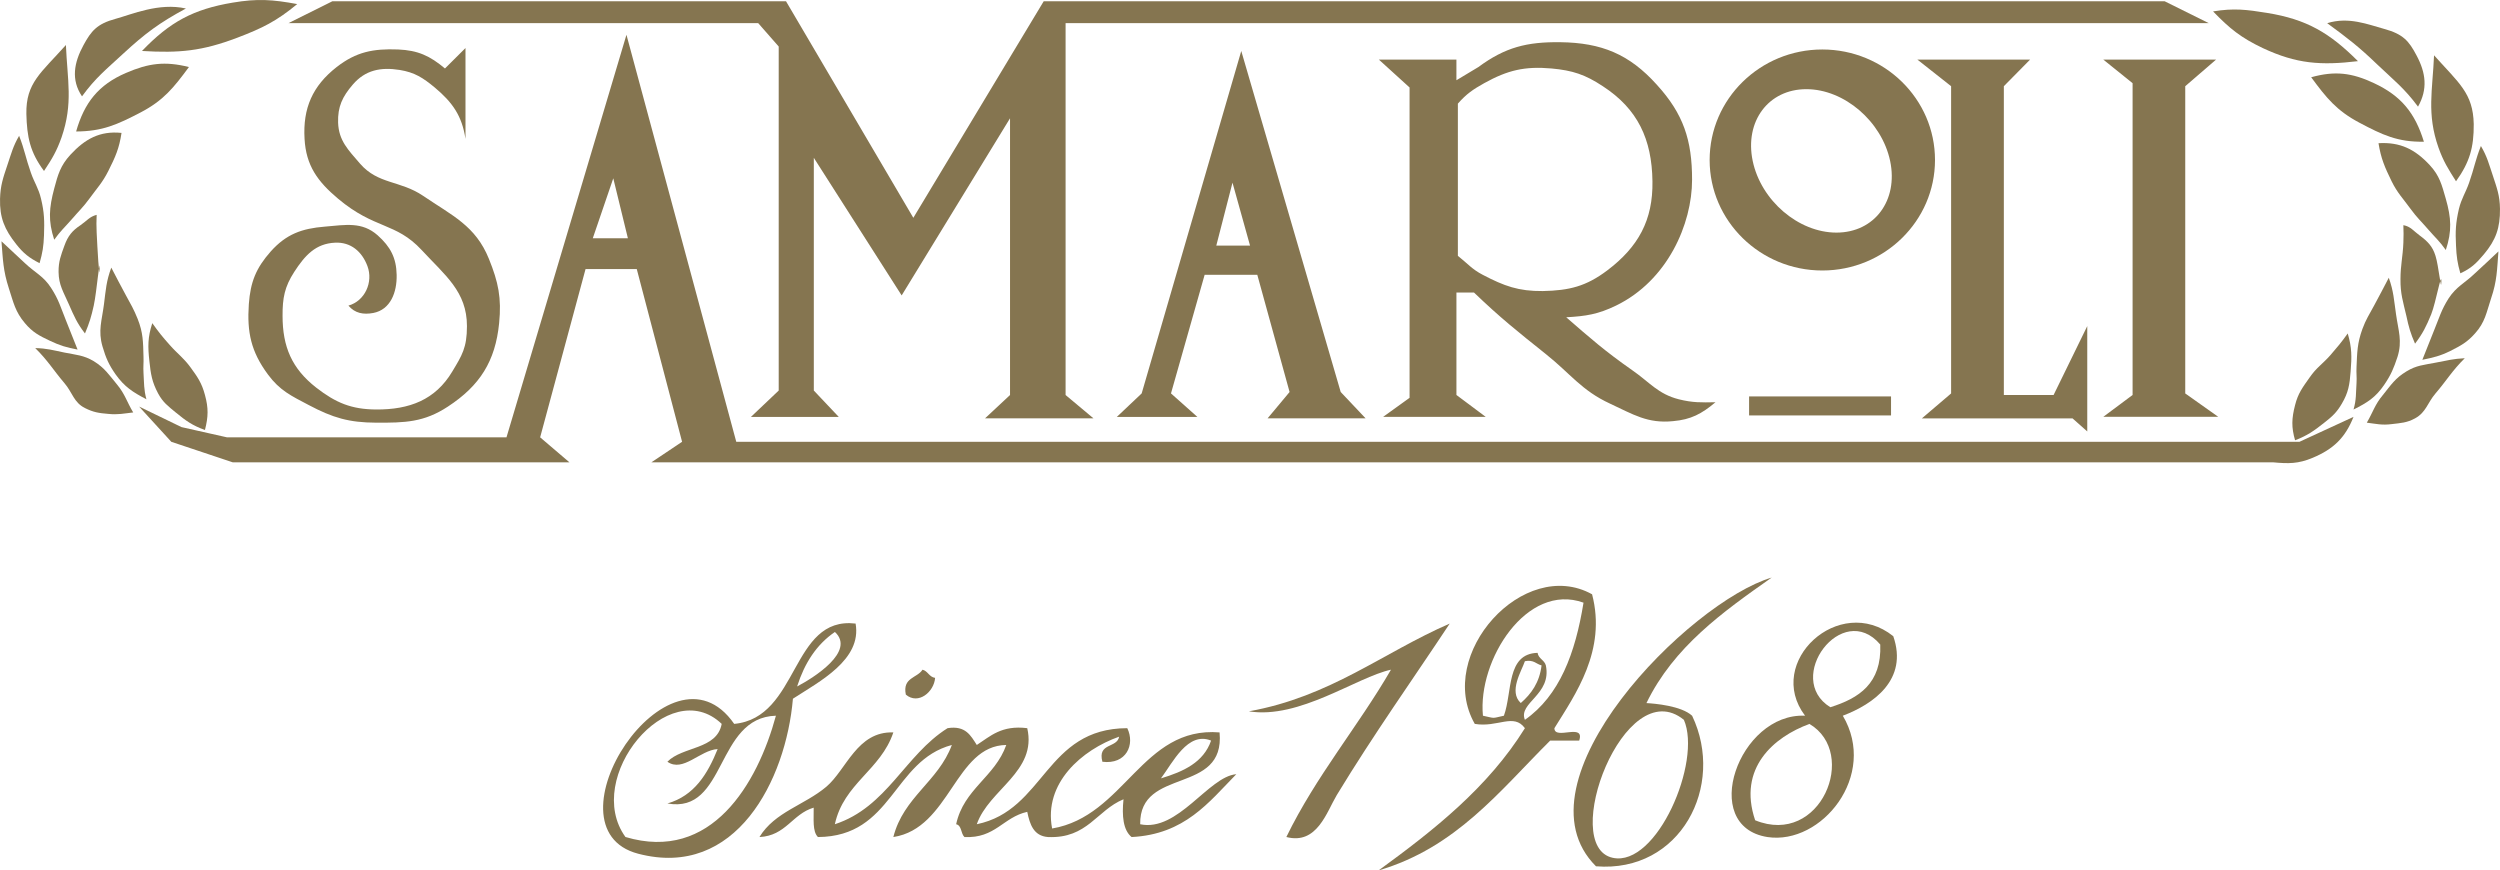 <?xml version="1.0" encoding="UTF-8"?> <svg xmlns="http://www.w3.org/2000/svg" id="a" viewBox="0 0 205.058 71.391"><polygon points="23.659 1.899 27.255 .106 64.473 .106 74.914 17.865 85.607 .106 177.557 .106 181.17 1.899 87.403 1.899 87.403 32.401 89.688 34.312 80.798 34.312 82.846 32.401 82.846 9.702 73.957 24.231 66.752 12.945 66.752 32.034 68.798 34.197 61.593 34.197 63.872 32.034 63.872 3.817 62.191 1.899 23.659 1.899" style="fill:#857550; stroke-width:0px;"></polygon><rect x="143.466" y="32.516" width="11.643" height="1.559" style="fill:#857550; stroke-width:0px;"></rect><polygon points="164.362 7.07 166.514 4.888 157.269 4.888 160.036 7.07 160.036 32.272 157.638 34.316 169.995 34.316 171.204 35.389 171.204 26.747 168.443 32.397 164.362 32.397 164.362 7.07" style="fill:#857550; stroke-width:0px;"></polygon><polygon points="179.241 7.07 181.77 4.888 172.518 4.888 174.922 6.823 174.922 32.397 172.518 34.19 181.949 34.19 179.241 32.272 179.241 7.07" style="fill:#857550; stroke-width:0px;"></polygon><path d="M181.526.935c1.711-.277,2.727-.152,4.438.126,3.239.525,5.125,1.634,7.442,3.956-3.044.36-5.025.228-7.806-1.073-1.776-.846-2.708-1.588-4.075-3.008" style="fill:#857550; stroke-width:0px;"></path><path d="M189.57,6.337c1.948-.542,3.335-.373,5.158.486,2.226,1.04,3.364,2.447,4.088,4.801-2.153.036-3.394-.555-5.29-1.559-1.869-.991-2.701-2.024-3.956-3.729" style="fill:#857550; stroke-width:0px;"></path><path d="M198.334,8.747c.806-1.433.654-2.757-.125-4.207-.621-1.183-1.103-1.744-2.642-2.166-1.321-.36-2.926-1.027-4.683-.472,1.664,1.219,2.589,1.925,4.081,3.362,1.367,1.301,2.246,1.968,3.368,3.483" style="fill:#857550; stroke-width:0px;"></path><path d="M201.451,14.869c1.116-1.559,1.467-2.777,1.453-4.692-.053-2.536-1.215-3.358-3.256-5.64-.119,2.883-.614,4.781.363,7.568.409,1.143.786,1.73,1.439,2.764" style="fill:#857550; stroke-width:0px;"></path><path d="M200.612,20.51c.516-1.559.449-2.632,0-4.207-.33-1.149-.508-1.889-1.32-2.764-1.209-1.301-2.424-1.899-4.2-1.793.204,1.261.509,1.961,1.076,3.123.476.964.932,1.407,1.559,2.272.509.7.885,1.034,1.446,1.684.562.65.944.971,1.44,1.684" style="fill:#857550; stroke-width:0px;"></path><path d="M201.807,22.418c.879-.403,1.302-.812,1.929-1.559.991-1.179,1.334-2.176,1.321-3.722-.014-1.103-.251-1.704-.595-2.757-.323-.951-.456-1.532-.971-2.404-.456,1.149-.555,1.843-.964,3.005-.298.852-.628,1.291-.839,2.156-.265,1.149-.298,1.83-.238,3.008.04.898.112,1.42.356,2.272" style="fill:#857550; stroke-width:0px;"></path><path d="M198.089,28.19c.641-.852.918-1.413,1.327-2.411.396-.997.865-3.715.832-2.631-.019.872-.218-1.344-.481-2.163-.244-.789-.641-1.185-1.314-1.684-.488-.354-.726-.727-1.321-.832.027.555.014.881,0,1.443-.046,1.162-.237,1.83-.237,2.992-.013,1.186.211,1.843.482,3.002.191.915.343,1.433.713,2.285" style="fill:#857550; fill-rule:evenodd; stroke-width:0px;"></path><path d="M198.69,29.511c.912-.188,1.453-.31,2.285-.72.872-.442,1.388-.713,2.034-1.443.832-.921.932-1.71,1.321-2.883.488-1.427.482-2.341.6-3.844-.746.707-1.175,1.103-1.922,1.793-.839.812-1.525,1.083-2.159,2.051-.607.951-.772,1.595-1.202,2.642-.37.935-.581,1.469-.958,2.404" style="fill:#857550; stroke-width:0px;"></path><path d="M194.133,34.669c.786.099,1.248.221,2.034.119.767-.092,1.248-.106,1.922-.472.908-.498,1.011-1.261,1.678-2.044.951-1.109,1.36-1.862,2.403-2.889-.937.043-1.473.188-2.403.366-.951.188-1.559.208-2.391.72-.912.548-1.255,1.103-1.922,1.929-.661.783-.806,1.394-1.321,2.272" style="fill:#857550; stroke-width:0px;"></path><path d="M195.936,22.782c.403,1.129.423,1.829.595,3.002.191,1.351.528,2.189.119,3.49-.311.935-.528,1.463-1.083,2.279-.707,1.04-1.381,1.469-2.523,2.037.238-.815.186-1.314.245-2.16.032-.515-.026-.812,0-1.317.053-1.225.059-1.961.481-3.124.284-.783.561-1.179.958-1.922.482-.885.733-1.384,1.208-2.285" style="fill:#857550; stroke-width:0px;"></path><path d="M188.25,36.116c-.311-1.08-.284-1.787,0-2.89.244-.971.62-1.45,1.198-2.272.552-.799,1.047-1.09,1.681-1.803.595-.687.918-1.066,1.439-1.8.344,1.169.337,1.906.238,3.117-.079,1.067-.179,1.724-.72,2.639-.416.716-.786,1.053-1.439,1.562-.853.677-1.381,1.05-2.397,1.446" style="fill:#857550; stroke-width:0px;"></path><path d="M24.379.334c-2.027-.373-3.256-.462-5.29-.119-3.236.541-5.165,1.588-7.443,3.966,3.071.185,4.934.007,7.806-1.083,2.061-.783,3.223-1.357,4.927-2.764" style="fill:#857550; stroke-width:0px;"></path><path d="M15.496,5.498c-1.968-.492-3.309-.317-5.164.485-2.259.971-3.414,2.44-4.088,4.801,2.153-.007,3.381-.568,5.284-1.559,1.882-.984,2.708-2.018,3.969-3.728" style="fill:#857550; stroke-width:0px;"></path><path d="M6.726,7.902c-.915-1.357-.661-2.764.126-4.207.634-1.162,1.102-1.737,2.635-2.153,1.321-.36,3.553-1.344,5.762-.845-2.183,1.179-3.338,2.037-5.161,3.721-1.387,1.288-2.252,1.958-3.361,3.484" style="fill:#857550; stroke-width:0px;"></path><path d="M3.609,14.024c-1.143-1.539-1.4-2.777-1.446-4.682-.046-2.546,1.202-3.362,3.243-5.65.119,2.889.607,4.774-.357,7.575-.403,1.136-.766,1.74-1.439,2.757" style="fill:#857550; stroke-width:0px;"></path><path d="M4.447,19.664c-.508-1.552-.422-2.612,0-4.2.304-1.149.515-1.882,1.321-2.764,1.208-1.308,2.43-1.981,4.2-1.799-.191,1.274-.502,1.968-1.083,3.123-.482.958-.925,1.407-1.559,2.278-.509.7-.878,1.027-1.44,1.684-.562.644-.938.971-1.44,1.678" style="fill:#857550; stroke-width:0px;"></path><path d="M3.245,21.586c-.859-.436-1.328-.812-1.922-1.565C.372,18.822-.037,17.845.003,16.3c.033-1.097.251-1.711.601-2.757.323-.951.459-1.532.964-2.404.449,1.143.548,1.85.957,3.005.297.858.634,1.281.839,2.156.277,1.143.284,1.836.245,3.001-.033.905-.119,1.42-.363,2.285" style="fill:#857550; stroke-width:0px;"></path><path d="M6.97,27.351c-.654-.845-.898-1.426-1.327-2.404-.43-.991-.826-1.559-.839-2.642-.007-.865.191-1.357.482-2.16.284-.783.624-1.215,1.321-1.677.509-.347.727-.693,1.321-.846-.02.561-.026.878,0,1.44.053,1.172.225,4.174.245,3.001.013-1.185-.231,1.843-.483,3.002-.205.921-.356,1.42-.72,2.285" style="fill:#857550; fill-rule:evenodd; stroke-width:0px;"></path><path d="M6.363,28.673c-.912-.172-1.44-.327-2.279-.726-.878-.416-1.413-.693-2.041-1.443-.799-.941-.938-1.697-1.321-2.869-.469-1.446-.482-2.341-.601-3.844.753.7,1.176,1.087,1.922,1.793.845.799,1.539,1.066,2.16,2.051.614.944.779,1.588,1.202,2.635.376.935.587,1.463.958,2.404" style="fill:#857550; stroke-width:0px;"></path><path d="M10.926,33.83c-.786.089-1.248.201-2.044.119-.763-.062-1.225-.132-1.912-.478-.924-.459-1.017-1.262-1.684-2.044-.944-1.11-1.354-1.85-2.397-2.876.945.02,1.466.175,2.397.367.958.195,1.566.208,2.404.707.905.561,1.242,1.11,1.922,1.929.654.795.786,1.4,1.315,2.278" style="fill:#857550; stroke-width:0px;"></path><path d="M9.13,21.95c-.416,1.116-.449,1.816-.601,2.998-.171,1.347-.502,2.176-.119,3.48.277.941.515,1.483,1.076,2.285.733,1.027,1.407,1.45,2.523,2.038-.218-.816-.185-1.308-.238-2.153-.033-.521.02-.819,0-1.324-.033-1.228-.026-1.981-.482-3.123-.311-.779-.555-1.186-.958-1.922-.489-.885-.733-1.393-1.202-2.278" style="fill:#857550; stroke-width:0px;"></path><path d="M16.81,35.27c.277-1.086.297-1.793,0-2.876-.257-.971-.607-1.476-1.195-2.278-.575-.783-1.05-1.09-1.684-1.81-.601-.67-.918-1.067-1.44-1.8-.376,1.163-.37,1.912-.237,3.117.112,1.067.211,1.704.713,2.645.396.736.806,1.034,1.446,1.562.839.69,1.374,1.073,2.397,1.439" style="fill:#857550; stroke-width:0px;"></path><path d="M38.181,11.383V3.94l-1.684,1.677c-1.235-1.04-2.219-1.489-3.843-1.559-2.041-.076-3.428.189-5.039,1.44-1.981,1.552-2.78,3.374-2.635,5.884.119,2.196,1.07,3.507,2.754,4.92,3.005,2.523,4.715,1.912,6.849,4.204,1.922,2.081,3.718,3.405,3.718,6.245,0,1.78-.416,2.41-1.202,3.721-1.393,2.334-3.52,3.13-6.241,3.117-2.044-.013-3.312-.548-4.927-1.799-1.995-1.562-2.754-3.349-2.754-5.885-.007-1.456.165-2.377.958-3.603.878-1.351,1.75-2.328,3.361-2.397,1.275-.056,2.193.72,2.642,1.919.496,1.324-.211,2.869-1.559,3.243.535.63,1.222.756,2.041.604,1.407-.27,1.948-1.69,1.915-3.127-.026-1.39-.508-2.305-1.559-3.243-1.275-1.129-2.615-.858-4.319-.713-1.902.152-3.176.618-4.444,2.031-1.215,1.371-1.671,2.51-1.803,4.329-.158,2.315.179,3.89,1.565,5.766.971,1.317,1.909,1.753,3.361,2.516,1.968,1.04,3.296,1.433,5.521,1.44,2.357.01,3.916-.026,5.884-1.321,2.622-1.714,3.89-3.722,4.2-6.839.205-2.074-.06-3.355-.839-5.28-1.096-2.711-2.992-3.533-5.402-5.171-1.876-1.268-3.685-.928-5.164-2.632-.971-1.129-1.751-1.886-1.803-3.368-.04-1.301.35-2.127,1.202-3.117,1.024-1.199,2.292-1.45,3.844-1.205,1.241.201,1.915.644,2.879,1.439,1.466,1.229,2.232,2.321,2.522,4.207" style="fill:#857550; fill-rule:evenodd; stroke-width:0px;"></path><path d="M46.708,37.922l-2.404-2.051,3.725-13.803h4.2l3.718,14.169-2.516,1.684h133.015c1.262.119,2.067.125,3.236-.366,1.711-.714,2.682-1.645,3.361-3.362l-4.431,2.044H60.391L51.384,2.853l-9.84,33.018h-22.93l-3.725-.838-3.48-1.684,2.642,2.889,5.039,1.684h27.619M51.502,19.545l-1.199-4.92-1.681,4.92h2.879Z" style="fill:#857550; fill-rule:evenodd; stroke-width:0px;"></path><path d="M101.813,4.181l8.156,27.972,2.041,2.16h-8.037l1.803-2.16-2.648-9.612h-4.319l-2.761,9.728,2.167,1.929h-6.611l2.04-1.929,8.169-28.088ZM101.093,14.982l1.439,5.161h-2.767l1.328-5.161Z" style="fill:#857550; fill-rule:evenodd; stroke-width:0px;"></path><path d="M119.46,6.581v-1.691h-6.359l2.516,2.285v25.456l-2.169,1.562h8.417l-2.404-1.796v-8.404h1.439c2.173,2.083,3.52,3.153,5.878,5.036,2.041,1.621,2.933,2.995,5.29,4.082,1.895.881,3.078,1.644,5.158,1.433,1.473-.129,2.345-.595,3.486-1.552-1.175.023-1.868.043-3.011-.241-1.711-.436-2.385-1.394-3.837-2.398-2.206-1.545-3.365-2.562-5.397-4.329,1.632-.093,2.609-.245,4.082-.957,4.227-2.051,6.241-6.687,6.241-10.326,0-3.249-.707-5.396-2.893-7.793-2.258-2.51-4.537-3.444-7.918-3.487-2.734-.033-4.511.41-6.717,2.038l-1.803,1.083M119.579,20.985v-12.485c.713-.806,1.234-1.159,2.159-1.677,1.935-1.073,3.329-1.4,5.528-1.206,1.724.159,2.754.498,4.2,1.453,2.872,1.866,4.028,4.359,4.074,7.796.053,3.193-1.162,5.392-3.711,7.317-1.73,1.304-3.117,1.647-5.284,1.69-1.994.02-3.17-.416-4.923-1.331-.894-.462-1.252-.935-2.044-1.559" style="fill:#857550; fill-rule:evenodd; stroke-width:0px;"></path><path d="M140.23,13.123c0-5.003,4.141-9.064,9.242-9.064s9.243,4.061,9.243,9.064-4.147,9.064-9.243,9.064-9.242-4.062-9.242-9.064M143.763,13.205c-.681-3.25,1.288-5.891,4.398-5.891s6.188,2.642,6.875,5.891c.68,3.243-1.288,5.874-4.405,5.874s-6.188-2.632-6.868-5.874" style="fill:#857550; fill-rule:evenodd; stroke-width:0px;"></path><path d="M155.291,52.181c1.248,3.579-1.644,5.58-4.138,6.524,2.903,4.9-1.743,10.62-6.175,9.953-5.663-.886-2.341-10.204,3.078-9.953-3.329-4.401,2.813-10.058,7.234-6.524M150.13,58.009c2.348-.736,4.221-1.945,4.095-5.142-3.12-3.679-7.922,2.78-4.095,5.142M143.964,67.281c5.369,2.195,8.507-5.512,4.455-7.902-2.913,1.064-5.908,3.612-4.455,7.902" style="fill:#857550; stroke-width:0px;"></path><path d="M145.322,47.372c-4.025,2.827-8.037,5.686-10.276,10.297.67.039,2.859.218,3.748,1.04,2.744,5.755-.964,12.907-7.886,12.347-6.971-6.948,7.668-21.695,14.414-23.684M132.285,70.361c3.606.779,7.331-7.898,5.832-11.319-4.878-3.962-10.263,10.372-5.832,11.319" style="fill:#857550; stroke-width:0px;"></path><path d="M130.588,48.746c1.202,4.609-1.373,8.209-3.091,10.982,0,1.018,2.529-.479,2.034,1.018h-2.381c-4.138,4.118-7.703,8.773-14.07,10.646,4.558-3.321,8.976-6.806,11.997-11.663-.915-1.268-2.239-.032-4.111-.353-3.256-5.703,4.028-13.74,9.622-10.63M129.884,49.432c-4.656-1.677-8.691,4.709-8.249,9.273,1.067.228.674.228,1.721,0,.707-1.954.185-5.085,2.761-5.157.076.485.561.587.68,1.03.496,2.423-2.291,3.051-1.72,4.464,2.836-1.982,4.138-5.451,4.808-9.609M126.444,54.578c-.437-.106-.635-.489-1.367-.344-.261.789-1.36,2.489-.337,3.431.858-.749,1.535-1.678,1.704-3.087" style="fill:#857550; stroke-width:0px;"></path><path d="M102.431,58.346c6.697-1.199,10.966-4.798,16.481-7.199-3.031,4.58-6.218,9.052-9.263,14.064-.842,1.406-1.621,4.101-4.138,3.443,2.44-5.016,5.854-9.024,8.582-13.724-2.819.611-7.525,4.088-11.663,3.415" style="fill:#857550; stroke-width:0px;"></path><path d="M100.033,60.076c.479,5.167-6.578,2.79-6.512,7.531,3.097.657,5.603-3.916,7.885-4.105-2.265,2.309-4.226,4.934-8.589,5.155-.69-.561-.806-1.73-.664-3.098-2.199.904-2.955,3.236-6.191,3.098-1.175-.086-1.493-1.03-1.704-2.067-1.981.44-2.619,2.192-5.151,2.067-.311-.298-.211-.948-.681-1.051.621-2.893,3.19-3.883,4.111-6.501-4.204.049-4.606,6.838-9.262,7.552.829-3.282,3.691-4.551,4.798-7.552-4.864,1.304-4.841,7.512-10.983,7.552-.469-.463-.333-1.496-.35-2.411-1.763.522-2.275,2.309-4.448,2.411,1.258-2.067,3.692-2.612,5.488-4.128,1.651-1.4,2.522-4.564,5.495-4.454-1.034,3.094-4.068,4.177-4.798,7.531,4.286-1.399,5.739-5.68,9.246-7.879,1.483-.237,1.902.614,2.397,1.378,1.116-.721,2.031-1.642,4.138-1.378.822,3.566-3.147,5.019-4.138,7.879,5.597-1.155,5.607-7.865,12.343-7.879.654,1.345-.076,2.999-2.041,2.755-.419-1.579,1.202-1.094,1.374-2.058-3.051,1.076-6.215,3.808-5.498,7.532,5.97-1.011,7.364-8.398,13.733-7.882M99.337,60.746c-1.915-.779-3.147,1.81-4.111,3.098,1.846-.555,3.497-1.312,4.111-3.098" style="fill:#857550; stroke-width:0px;"></path><path d="M75.667,54.931c.446.109.538.598,1.034.671-.086,1.152-1.384,2.238-2.401,1.373-.294-1.413.931-1.347,1.367-2.044" style="fill:#857550; stroke-width:0px;"></path><path d="M70.179,51.146c.528,2.973-2.978,4.759-5.141,6.165-.571,6.674-4.683,14.82-12.693,12.714-7.965-2.081,2.582-18.291,7.876-10.649,5.352-.506,4.623-8.86,9.959-8.229M65.381,56.307c1.4-.739,4.808-2.886,3.101-4.471-1.506,1.023-2.496,2.565-3.101,4.471M54.742,65.904c2.215-.638,3.298-2.424,4.121-4.462-1.436.076-2.846,1.945-4.121,1.037,1.241-1.274,4.061-.981,4.454-3.104-4.336-4.142-11.402,4.421-7.895,9.278,7.04,2.101,10.824-4.352,12.343-9.949-4.983.145-4.018,8.08-8.902,7.199" style="fill:#857550; stroke-width:0px;"></path></svg> 